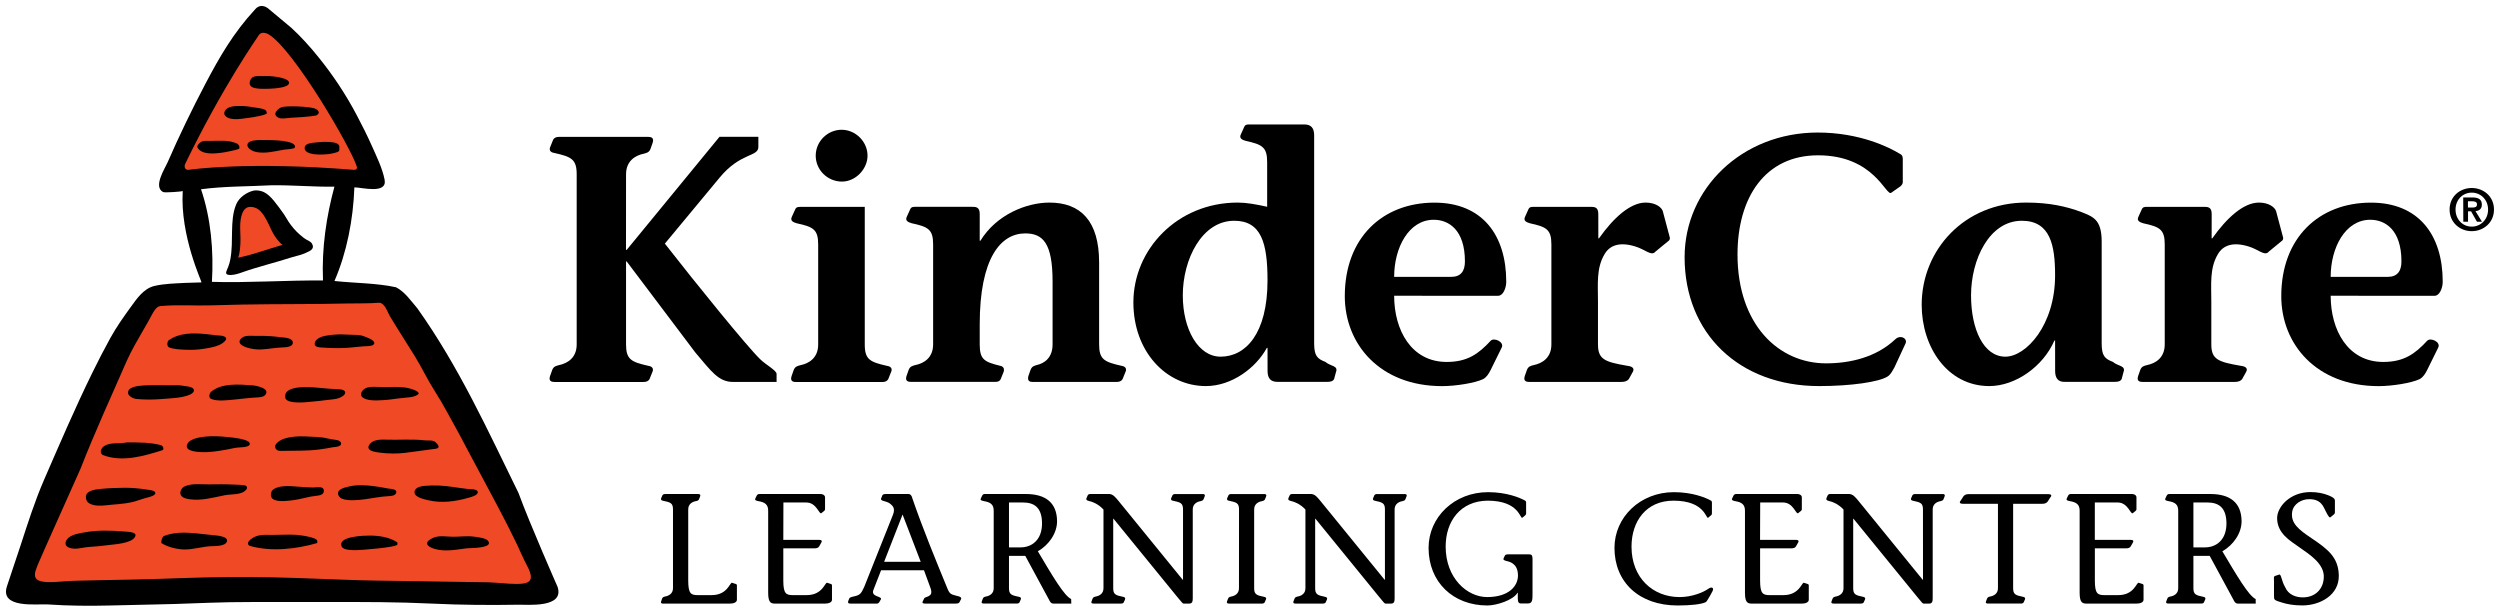 <?xml version="1.0" encoding="UTF-8" standalone="no"?>
<!-- Created with Inkscape (http://www.inkscape.org/) -->

<svg
   xmlns:dc="http://purl.org/dc/elements/1.1/"
   xmlns:cc="http://creativecommons.org/ns#"
   xmlns:rdf="http://www.w3.org/1999/02/22-rdf-syntax-ns#"
   xmlns:svg="http://www.w3.org/2000/svg"
   xmlns="http://www.w3.org/2000/svg"
   xmlns:sodipodi="http://sodipodi.sourceforge.net/DTD/sodipodi-0.dtd"
   xmlns:inkscape="http://www.inkscape.org/namespaces/inkscape"
   width="207.878"
   height="50.872"
   viewBox="0 0 55.001 13.46"
   version="1.1"
   id="svg954"
   inkscape:version="0.92.0 r15299"
   sodipodi:docname="kindercare learning centerd.svg">
  <defs
     id="defs948" />
  <sodipodi:namedview
     id="base"
     pagecolor="#ffffff"
     bordercolor="#666666"
     borderopacity="1.0"
     inkscape:pageopacity="0.0"
     inkscape:pageshadow="2"
     inkscape:zoom="4.3358789"
     inkscape:cx="103.43924"
     inkscape:cy="24.936013"
     inkscape:document-units="mm"
     inkscape:current-layer="layer1"
     showgrid="false"
     fit-margin-top="0"
     fit-margin-left="0"
     fit-margin-right="0"
     fit-margin-bottom="0"
     units="px"
     inkscape:window-width="1280"
     inkscape:window-height="744"
     inkscape:window-x="-4"
     inkscape:window-y="-4"
     inkscape:window-maximized="1" />
  <g
     inkscape:label="Layer 1"
     inkscape:groupmode="layer"
     id="layer1"
     transform="translate(-53.519,-153.31)">
    <g
       id="g906"
       transform="translate(-250.596,-246.702)">
      <path
         d="m 358.411,404.578 h 0.095 c 0.06,0 0.104,-0.008 0.104,-0.073 0,-0.057 -0.061,-0.065 -0.109,-0.065 h -0.09 z m -0.104,-0.222 h 0.2 c 0.134,0 0.21,0.042 0.21,0.158 0,0.098 -0.062,0.136 -0.14,0.143 l 0.142,0.233 h -0.11 l -0.129,-0.229 h -0.067 v 0.229 h -0.104 z m 0.188,0.642 c 0.199,0 0.359,-0.158 0.359,-0.375 0,-0.216 -0.16,-0.373 -0.359,-0.373 -0.2,0 -0.357,0.157 -0.357,0.373 0,0.217 0.157,0.375 0.357,0.375 m 0,-0.85 c 0.258,0 0.489,0.185 0.489,0.474 0,0.289 -0.231,0.476 -0.489,0.476 -0.257,0 -0.488,-0.187 -0.488,-0.476 0,-0.29 0.23,-0.474 0.488,-0.474"
         style="fill:#000000;fill-opacity:1;fill-rule:nonzero;stroke:none;stroke-width:0.353"
         id="path269"
         inkscape:connector-curvature="0" />
      <path
         d="m 317.887,405.51 h 0.015 l 2.042,-2.488 h 0.855 v 0.223 c 0,0.224 -0.393,0.116 -0.855,0.678 l -1.202,1.449 c 0.716,0.917 1.803,2.257 2.096,2.542 0.123,0.123 0.362,0.247 0.362,0.324 v 0.177 h -0.955 c -0.323,0 -0.478,-0.231 -0.832,-0.647 l -1.51,-2.003 h -0.015 v 1.826 c 0,0.331 0.116,0.385 0.493,0.47 0.1,0.015 0.115,0.077 0.085,0.139 l -0.062,0.154 c -0.023,0.038 -0.062,0.062 -0.131,0.062 h -1.957 c -0.061,0 -0.139,-0.015 -0.1,-0.131 l 0.047,-0.131 c 0.031,-0.085 0.092,-0.092 0.146,-0.108 0.192,-0.039 0.393,-0.162 0.393,-0.455 v -3.744 c 0,-0.332 -0.116,-0.386 -0.494,-0.47 -0.1,-0.015 -0.115,-0.077 -0.085,-0.139 l 0.062,-0.154 c 0.023,-0.038 0.062,-0.061 0.131,-0.061 h 1.957 c 0.061,0 0.139,0.015 0.1,0.131 l -0.046,0.131 c -0.031,0.085 -0.092,0.092 -0.146,0.108 -0.193,0.038 -0.393,0.162 -0.393,0.455 z"
         style="fill:#000000;fill-opacity:1;fill-rule:nonzero;stroke:none;stroke-width:0.353"
         id="path273"
         inkscape:connector-curvature="0" />
      <path
         d="m 322.631,402.867 c 0.308,0 0.57,0.262 0.57,0.57 0,0.293 -0.262,0.57 -0.562,0.57 -0.316,0 -0.578,-0.254 -0.578,-0.57 0,-0.316 0.262,-0.57 0.57,-0.57 m -0.516,2.52 c 0,-0.331 -0.116,-0.385 -0.47,-0.462 -0.077,-0.023 -0.154,-0.054 -0.108,-0.146 l 0.07,-0.154 c 0.023,-0.061 0.069,-0.061 0.115,-0.061 h 1.418 v 3.028 c 0,0.331 0.115,0.385 0.493,0.47 0.1,0.015 0.115,0.077 0.084,0.139 l -0.061,0.154 c -0.023,0.038 -0.062,0.062 -0.131,0.062 h -1.895 c -0.062,0 -0.139,-0.015 -0.1,-0.131 l 0.046,-0.131 c 0.031,-0.085 0.092,-0.092 0.146,-0.108 0.193,-0.038 0.393,-0.162 0.393,-0.455 z"
         style="fill:#000000;fill-opacity:1;fill-rule:nonzero;stroke:none;stroke-width:0.353"
         id="path277"
         inkscape:connector-curvature="0" />
      <path
         d="m 325.669,405.309 h 0.015 c 0.354,-0.578 1.017,-0.84 1.518,-0.84 0.686,0 1.094,0.401 1.094,1.318 v 1.803 c 0,0.332 0.115,0.385 0.493,0.47 0.1,0.015 0.116,0.077 0.085,0.139 l -0.062,0.154 c -0.023,0.038 -0.062,0.062 -0.131,0.062 h -1.849 c -0.054,0 -0.123,-0.015 -0.092,-0.131 l 0.046,-0.131 c 0.031,-0.085 0.085,-0.092 0.131,-0.108 0.177,-0.038 0.355,-0.162 0.355,-0.455 v -1.387 c 0,-0.847 -0.216,-1.056 -0.601,-1.056 -0.539,0 -1.002,0.539 -1.002,2.003 v 0.439 c 0,0.332 0.1,0.385 0.447,0.47 0.085,0.015 0.1,0.077 0.077,0.139 l -0.062,0.154 c -0.015,0.038 -0.054,0.062 -0.115,0.062 h -1.857 c -0.061,0 -0.139,-0.015 -0.1,-0.131 l 0.046,-0.131 c 0.031,-0.085 0.093,-0.092 0.146,-0.108 0.193,-0.038 0.393,-0.162 0.393,-0.455 v -2.203 c 0,-0.331 -0.115,-0.385 -0.47,-0.462 -0.077,-0.023 -0.154,-0.054 -0.108,-0.146 l 0.07,-0.154 c 0.023,-0.062 0.069,-0.062 0.115,-0.062 h 1.233 c 0.085,0 0.185,-0.007 0.185,0.154 z"
         style="fill:#000000;fill-opacity:1;fill-rule:nonzero;stroke:none;stroke-width:0.353"
         id="path281"
         inkscape:connector-curvature="0" />
      <path
         d="m 330.137,406.511 c 0,0.747 0.339,1.348 0.832,1.348 0.547,0 1.032,-0.501 1.032,-1.68 0,-0.824 -0.139,-1.31 -0.732,-1.31 -0.717,0 -1.132,0.855 -1.132,1.641 m 1.864,1.156 h -0.015 c -0.239,0.439 -0.77,0.84 -1.341,0.84 -0.878,0 -1.595,-0.763 -1.595,-1.841 0,-1.163 0.963,-2.196 2.296,-2.196 0.193,0 0.4,0.038 0.647,0.092 v -0.986 c 0,-0.331 -0.116,-0.385 -0.47,-0.463 -0.077,-0.023 -0.154,-0.054 -0.108,-0.146 l 0.07,-0.154 c 0.023,-0.062 0.069,-0.062 0.116,-0.062 h 1.21 c 0.154,0 0.216,0.085 0.216,0.239 v 4.577 c 0,0.277 0.069,0.339 0.247,0.408 0.115,0.101 0.293,0.077 0.231,0.231 l -0.039,0.146 c -0.03,0.054 -0.084,0.062 -0.154,0.062 h -1.094 c -0.154,0 -0.216,-0.085 -0.216,-0.239 z"
         style="fill:#000000;fill-opacity:1;fill-rule:nonzero;stroke:none;stroke-width:0.353"
         id="path285"
         inkscape:connector-curvature="0" />
      <path
         d="m 336.043,406.103 c 0.208,0 0.301,-0.123 0.301,-0.339 0,-0.694 -0.355,-0.917 -0.686,-0.917 -0.547,0 -0.871,0.609 -0.871,1.256 z m -1.256,0.416 c 0,0.755 0.377,1.456 1.156,1.456 0.455,0 0.701,-0.177 0.971,-0.47 0.077,-0.07 0.301,0.031 0.239,0.154 l -0.247,0.501 c -0.038,0.069 -0.077,0.146 -0.162,0.193 -0.177,0.085 -0.601,0.154 -0.901,0.154 -1.372,0 -2.142,-0.925 -2.142,-1.98 0,-1.287 0.832,-2.057 1.973,-2.057 1.048,0 1.579,0.709 1.579,1.741 0,0.139 -0.07,0.308 -0.177,0.308 z"
         style="fill:#000000;fill-opacity:1;fill-rule:nonzero;stroke:none;stroke-width:0.353"
         id="path289"
         inkscape:connector-curvature="0" />
      <path
         d="m 339.279,405.255 h 0.015 c 0.316,-0.447 0.686,-0.786 1.025,-0.786 0.216,0 0.347,0.1 0.377,0.185 l 0.154,0.578 c 0.008,0.023 0,0.054 -0.015,0.07 l -0.301,0.247 c -0.084,0.108 -0.231,-0.054 -0.447,-0.116 -0.354,-0.108 -0.562,-0.015 -0.67,0.169 -0.185,0.308 -0.146,0.655 -0.146,1.048 v 0.94 c 0,0.331 0.154,0.385 0.647,0.47 0.139,0.015 0.154,0.077 0.116,0.139 l -0.085,0.154 c -0.031,0.038 -0.077,0.062 -0.169,0.062 h -2.019 c -0.062,0 -0.139,-0.015 -0.1,-0.131 l 0.046,-0.131 c 0.031,-0.085 0.092,-0.093 0.146,-0.108 0.193,-0.038 0.393,-0.162 0.393,-0.455 v -2.203 c 0,-0.331 -0.116,-0.385 -0.47,-0.462 -0.077,-0.023 -0.154,-0.054 -0.108,-0.146 l 0.069,-0.154 c 0.023,-0.062 0.07,-0.062 0.116,-0.062 h 1.24 c 0.085,0 0.185,-0.008 0.185,0.154 z"
         style="fill:#000000;fill-opacity:1;fill-rule:nonzero;stroke:none;stroke-width:0.353"
         id="path293"
         inkscape:connector-curvature="0" />
      <path
         d="m 345.792,408.098 c -0.047,0.077 -0.077,0.154 -0.154,0.2 -0.185,0.116 -0.794,0.208 -1.502,0.208 -1.757,0 -2.959,-1.156 -2.959,-2.835 0,-1.51 1.264,-2.743 2.928,-2.743 0.925,0 1.572,0.324 1.811,0.47 0.061,0.031 0.061,0.077 0.061,0.131 v 0.493 c 0,0.031 -0.023,0.062 -0.046,0.085 l -0.208,0.146 c -0.116,0.085 -0.37,-0.824 -1.61,-0.824 -1.163,0 -1.772,0.925 -1.772,2.181 0,1.541 0.901,2.396 1.949,2.396 0.524,0 1.102,-0.131 1.525,-0.532 0.116,-0.108 0.285,-0.008 0.216,0.108 z"
         style="fill:#000000;fill-opacity:1;fill-rule:nonzero;stroke:none;stroke-width:0.353"
         id="path297"
         inkscape:connector-curvature="0" />
      <path
         d="m 347.479,406.511 c 0,0.747 0.277,1.348 0.755,1.348 0.455,0 1.094,-0.694 1.094,-1.788 0,-0.655 -0.1,-1.202 -0.732,-1.202 -0.717,0 -1.117,0.855 -1.117,1.641 m 1.849,0.994 h -0.015 c -0.247,0.57 -0.855,1.002 -1.433,1.002 -0.924,0 -1.487,-0.863 -1.487,-1.787 0,-1.217 0.948,-2.25 2.296,-2.25 0.516,0 0.886,0.085 1.217,0.208 0.239,0.1 0.447,0.146 0.447,0.647 v 2.242 c 0,0.277 0.069,0.339 0.247,0.408 0.115,0.101 0.293,0.077 0.231,0.231 l -0.038,0.146 c -0.031,0.054 -0.085,0.062 -0.154,0.062 h -1.094 c -0.154,0.007 -0.216,-0.085 -0.216,-0.239 z"
         style="fill:#000000;fill-opacity:1;fill-rule:nonzero;stroke:none;stroke-width:0.353"
         id="path301"
         inkscape:connector-curvature="0" />
      <path
         d="m 352.772,405.255 h 0.015 c 0.316,-0.447 0.685,-0.786 1.025,-0.786 0.216,0 0.346,0.1 0.377,0.185 l 0.154,0.578 c 0.008,0.023 0,0.054 -0.015,0.07 l -0.3,0.247 c -0.085,0.108 -0.231,-0.054 -0.447,-0.116 -0.355,-0.108 -0.562,-0.015 -0.67,0.169 -0.185,0.308 -0.146,0.655 -0.146,1.048 v 0.94 c 0,0.331 0.154,0.385 0.647,0.47 0.139,0.015 0.154,0.077 0.116,0.139 l -0.085,0.154 c -0.031,0.038 -0.077,0.062 -0.169,0.062 h -2.019 c -0.062,0 -0.139,-0.015 -0.1,-0.131 l 0.046,-0.131 c 0.031,-0.085 0.092,-0.093 0.146,-0.108 0.193,-0.038 0.393,-0.162 0.393,-0.455 v -2.203 c 0,-0.331 -0.115,-0.385 -0.47,-0.462 -0.077,-0.023 -0.154,-0.054 -0.108,-0.146 l 0.07,-0.154 c 0.023,-0.062 0.069,-0.062 0.115,-0.062 h 1.241 c 0.085,0 0.185,-0.008 0.185,0.154 z"
         style="fill:#000000;fill-opacity:1;fill-rule:nonzero;stroke:none;stroke-width:0.353"
         id="path305"
         inkscape:connector-curvature="0" />
      <path
         d="m 356.647,406.103 c 0.208,0 0.301,-0.123 0.301,-0.339 0,-0.694 -0.355,-0.917 -0.686,-0.917 -0.547,0 -0.871,0.609 -0.871,1.256 z m -1.256,0.416 c 0,0.755 0.377,1.456 1.156,1.456 0.455,0 0.701,-0.177 0.971,-0.47 0.077,-0.07 0.301,0.031 0.239,0.154 l -0.247,0.501 c -0.038,0.069 -0.077,0.146 -0.162,0.193 -0.177,0.085 -0.601,0.154 -0.902,0.154 -1.371,0 -2.142,-0.925 -2.142,-1.98 0,-1.287 0.832,-2.057 1.973,-2.057 1.048,0 1.579,0.709 1.579,1.741 0,0.139 -0.07,0.308 -0.177,0.308 z"
         style="fill:#000000;fill-opacity:1;fill-rule:nonzero;stroke:none;stroke-width:0.353"
         id="path309"
         inkscape:connector-curvature="0" />
      <path
         d="m 310.95,405.339 c -0.027,-0.023 -0.062,-0.038 -0.09,-0.053 -0.054,-0.03 -0.101,-0.071 -0.147,-0.11 -0.095,-0.081 -0.178,-0.179 -0.247,-0.282 -0.037,-0.055 -0.066,-0.114 -0.104,-0.168 -0.07,-0.1 -0.144,-0.201 -0.221,-0.296 -0.07,-0.085 -0.156,-0.171 -0.261,-0.208 -0.056,-0.019 -0.135,-0.029 -0.193,-0.015 -0.15,0.038 -0.313,0.15 -0.376,0.301 -0.077,0.186 -0.087,0.388 -0.091,0.587 -0.004,0.208 7e-4,0.418 -0.038,0.623 -0.01,0.055 -0.025,0.108 -0.045,0.161 -0.01,0.025 -0.02,0.049 -0.031,0.074 -0.041,0.093 0.008,0.097 0.022,0.102 0.023,0.008 0.047,0.008 0.071,0.007 0.09,-0.004 0.17,-0.032 0.254,-0.062 0.087,-0.031 0.175,-0.059 0.264,-0.086 0.177,-0.054 0.356,-0.103 0.534,-0.155 0.097,-0.028 0.2,-0.061 0.296,-0.09 0.145,-0.044 0.202,-0.042 0.371,-0.129 0.118,-0.061 0.075,-0.133 0.066,-0.157 -0.007,-0.017 -0.019,-0.031 -0.033,-0.043"
         style="fill:#000000;fill-opacity:1;fill-rule:nonzero;stroke:none;stroke-width:0.353"
         id="path313"
         inkscape:connector-curvature="0" />
      <path
         d="m 309.757,404.594 c -0.056,-0.029 -0.145,-0.043 -0.203,-0.017 -0.073,0.032 -0.109,0.115 -0.128,0.188 -0.052,0.194 -0.012,0.398 -0.022,0.596 -0.005,0.102 -0.015,0.223 -0.049,0.32 0.339,-0.069 0.646,-0.188 0.978,-0.283 -0.033,-0.016 -0.058,-0.048 -0.071,-0.061 -0.075,-0.08 -0.132,-0.171 -0.179,-0.27 -0.066,-0.138 -0.126,-0.283 -0.229,-0.399 -0.026,-0.029 -0.059,-0.055 -0.097,-0.074"
         style="fill:#ef4925;fill-opacity:1;fill-rule:nonzero;stroke:none;stroke-width:0.353"
         id="path325"
         inkscape:connector-curvature="0" />
      <path
         d="m 311.221,406.183 c -0.785,-0.008 -1.686,0.055 -2.444,0.03 0.041,-0.678 -0.021,-1.398 -0.24,-2.037 0.495,-0.067 1.045,-0.061 1.555,-0.088 0.446,-0.006 0.929,0.038 1.38,0.031 -0.176,0.652 -0.282,1.348 -0.251,2.063 m 5.161,6.742 c 0,0 -0.609,-1.38 -0.859,-2.064 -0.677,-1.379 -1.311,-2.778 -2.226,-4.064 -0.15,-0.175 -0.276,-0.364 -0.47,-0.464 -0.432,-0.094 -0.902,-0.089 -1.354,-0.138 0.271,-0.623 0.413,-1.351 0.438,-2.06 0.161,-3.5e-4 0.729,0.158 0.665,-0.17 -0.049,-0.25 -0.178,-0.513 -0.281,-0.744 -0.101,-0.227 -0.213,-0.449 -0.329,-0.669 -0.239,-0.455 -0.522,-0.882 -0.845,-1.281 -0.183,-0.227 -0.381,-0.448 -0.596,-0.645 l -0.493,-0.412 c -0.089,-0.082 -0.218,-0.109 -0.313,0.014 -0.47,0.511 -0.768,1.026 -1.088,1.634 -0.29,0.551 -0.581,1.153 -0.83,1.725 -0.06,0.138 -0.321,0.532 -0.099,0.651 0.038,0.02 0.432,-0.012 0.433,-0.021 -0.062,0.988 0.43,2.009 0.412,2.009 -0.067,0 -0.29,0.007 -0.357,0.011 -0.222,0.012 -0.461,0.016 -0.678,0.067 -0.238,0.057 -0.388,0.28 -0.523,0.467 -0.162,0.223 -0.313,0.437 -0.447,0.679 -0.138,0.25 -0.268,0.503 -0.394,0.76 -0.379,0.772 -0.718,1.564 -1.061,2.352 -0.205,0.471 -0.36,0.961 -0.519,1.448 -0.047,0.144 -0.21,0.636 -0.298,0.894 -0.174,0.508 0.663,0.391 0.9,0.407 0.456,0.032 0.919,0.034 1.376,0.023 0.32,-0.007 0.639,-0.015 0.958,-0.022 0.152,-0.004 0.304,-0.006 0.457,-0.011 0.255,-0.007 0.509,-0.018 0.764,-0.027 0.304,-0.011 0.606,-0.016 0.91,-0.016 h 0.46 c 0.419,0 0.838,10e-4 1.257,0 0.76,-0.002 1.518,-0.002 2.277,0.035 0.631,0.03 1.261,0.035 1.893,0.024 0.204,-0.004 1.014,0.077 0.86,-0.392"
         style="fill:#000000;fill-opacity:1;fill-rule:nonzero;stroke:none;stroke-width:0.353"
         id="path329"
         inkscape:connector-curvature="0" />
      <path
         d="m 311.146,403.412 c -0.007,0 -0.013,-3.5e-4 -0.02,-3.5e-4 -0.086,-0.001 -0.343,-0.018 -0.305,-0.17 0.024,-0.096 0.24,-0.092 0.316,-0.102 0.053,-0.007 0.103,-0.006 0.155,-0.006 0.067,-3.5e-4 0.226,0.004 0.274,0.064 0.025,0.032 0.012,0.082 0.012,0.126 0,0.043 -0.21,0.076 -0.239,0.079 -0.064,0.007 -0.129,0.01 -0.194,0.01 m -0.545,-0.152 c -0.012,0.031 -0.205,0.038 -0.238,0.044 -0.198,0.035 -0.404,0.091 -0.605,0.053 -0.071,-0.013 -0.212,-0.072 -0.198,-0.167 0.018,-0.119 0.327,-0.096 0.407,-0.097 0.077,-0.001 0.7,-0.003 0.635,0.167 m -1.551,-0.742 c -0.01,-0.05 0.029,-0.103 0.07,-0.127 0.073,-0.042 0.166,-0.047 0.249,-0.048 0.102,-0.002 0.202,0.008 0.302,0.026 0.079,0.015 0.216,0.021 0.283,0.064 0.019,0.012 0.026,0.038 0.032,0.062 0.013,0.048 -0.318,0.098 -0.351,0.102 -0.148,0.015 -0.443,0.091 -0.563,-0.036 -0.013,-0.014 -0.02,-0.028 -0.023,-0.043 m 0.334,0.755 c -0.004,0.026 -0.175,0.057 -0.205,0.064 -0.07,0.016 -0.14,0.029 -0.211,0.038 -0.15,0.018 -0.415,0.041 -0.506,-0.114 -0.03,-0.052 0.067,-0.128 0.105,-0.14 0.055,-0.017 0.115,-0.008 0.172,-0.009 0.202,-0.001 0.41,-0.028 0.6,0.062 0.032,0.025 0.05,0.057 0.044,0.101 m 0.332,-1.58 c 0.06,-0.017 0.129,-0.005 0.188,-0.009 0.073,-0.004 0.146,-0.003 0.218,0.006 0.065,0.008 0.358,0.042 0.355,0.143 -0.004,0.14 -0.57,0.138 -0.677,0.126 -0.056,-0.006 -0.144,-0.016 -0.177,-0.07 -0.033,-0.055 0,-0.146 0.05,-0.178 0.013,-0.008 0.028,-0.014 0.042,-0.019 m 1.411,0.772 c 0.019,0.044 -0.031,0.075 -0.056,0.087 -0.185,0.032 -0.373,0.039 -0.56,0.05 -0.071,0.004 -0.143,0.021 -0.214,0.013 -0.07,-0.008 -0.162,-0.068 -0.104,-0.15 0.064,-0.09 0.133,-0.108 0.241,-0.112 0.15,-0.006 0.302,-0.002 0.451,0.016 0.072,0.008 0.208,0.018 0.242,0.096 m -1.089,-1.692 c 0,0 -0.163,-0.109 -0.238,0.028 -0.023,0.042 -0.769,1.086 -1.608,2.814 -0.031,0.064 -0.003,0.148 0.086,0.131 0.023,-0.004 1.276,-0.189 3.624,10e-4 0.038,0.003 0.085,-0.016 0.064,-0.078 -0.15,-0.448 -1.376,-2.548 -1.928,-2.896"
         style="fill:#ef4925;fill-opacity:1;fill-rule:nonzero;stroke:none;stroke-width:0.353"
         id="path341"
         inkscape:connector-curvature="0" />
      <path
         d="m 314.858,411.994 c -0.076,0.082 -0.433,0.076 -0.474,0.081 -0.231,0.029 -0.478,0.081 -0.708,0.013 -0.175,-0.051 -0.244,-0.147 -0.04,-0.24 0.146,-0.066 0.297,-0.026 0.451,-0.027 0.15,-3.5e-4 0.301,-0.022 0.449,-0.003 0.079,0.01 0.264,0.028 0.315,0.092 0.028,0.035 0.027,0.062 0.007,0.083 m -1.517,-1.27 c 0.036,-0.013 0.076,-0.018 0.109,-0.021 0.104,-0.01 0.21,-0.012 0.315,-0.008 0.21,0.008 0.42,0.051 0.629,0.074 0.049,0.006 0.228,-0.004 0.232,0.069 0.005,0.075 -0.148,0.11 -0.199,0.125 -0.292,0.084 -0.598,0.126 -0.898,0.054 -0.091,-0.021 -0.348,-0.076 -0.286,-0.215 0.018,-0.041 0.056,-0.064 0.098,-0.078 m -1.116,-0.845 c -0.011,-0.025 -0.006,-0.058 0.028,-0.1 0.074,-0.093 0.231,-0.098 0.34,-0.094 0.289,0.011 0.579,-0.017 0.867,0.016 0.072,0.008 0.169,-0.011 0.23,0.035 0.021,0.016 0.064,0.064 0.072,0.088 0.018,0.061 -0.066,0.063 -0.11,0.068 -0.208,0.025 -0.415,0.06 -0.623,0.084 -0.194,0.022 -0.37,0.019 -0.563,-0.005 -0.068,-0.009 -0.212,-0.026 -0.241,-0.092 m 0.633,2.112 c 0,0.065 -0.835,0.128 -0.912,0.126 -0.071,-10e-4 -0.277,0.005 -0.314,-0.08 -0.101,-0.232 0.52,-0.241 0.611,-0.241 0.207,0 0.439,0.032 0.615,0.151 z m -1.302,-1.15 c 0.004,-0.013 0.011,-0.026 0.022,-0.037 0.051,-0.052 0.132,-0.067 0.2,-0.084 0.183,-0.048 0.374,-0.034 0.56,-0.012 0.105,0.012 0.207,0.033 0.311,0.052 0.054,0.01 0.22,0.008 0.179,0.104 -0.026,0.059 -0.113,0.062 -0.168,0.065 -0.084,0.005 -0.167,0.014 -0.249,0.027 -0.169,0.026 -0.338,0.058 -0.509,0.062 -0.087,0.002 -0.187,0 -0.269,-0.036 -0.055,-0.024 -0.094,-0.087 -0.078,-0.141 m -0.386,0.062 c -0.012,0.005 -0.025,0.008 -0.037,0.01 -0.079,0.014 -0.158,0.019 -0.236,0.037 -0.156,0.037 -0.313,0.073 -0.473,0.083 -0.091,0.006 -0.207,0.013 -0.29,-0.032 -0.072,-0.04 -0.067,-0.116 -0.041,-0.182 0.049,-0.071 0.16,-0.097 0.241,-0.106 0.133,-0.015 0.269,0.003 0.403,0.012 0.087,0.006 0.174,0.011 0.26,0.013 0.083,0.003 0.249,-0.047 0.244,0.082 -0.002,0.044 -0.034,0.069 -0.071,0.083 m -0.074,1.057 c -0.452,0.132 -1.017,0.2 -1.487,0.062 -0.114,-0.067 0.057,-0.173 0.108,-0.197 0.122,-0.057 0.25,-0.044 0.382,-0.043 0.179,0.001 0.359,-0.013 0.538,-0.002 0.056,0.004 0.459,0.05 0.459,0.136 z m -1.56,-1.179 c -0.094,0.128 -0.334,0.1 -0.473,0.127 -0.259,0.052 -0.504,0.124 -0.771,0.09 -0.063,-0.008 -0.152,-0.026 -0.191,-0.082 -0.049,-0.071 0.01,-0.175 0.083,-0.205 0.162,-0.068 0.352,-0.04 0.525,-0.041 0.182,-0.002 0.363,-0.005 0.545,0.004 0.078,0.004 0.157,0.004 0.235,0.014 0.038,0.005 0.071,0.03 0.059,0.072 -0.002,0.008 -0.006,0.015 -0.011,0.022 m -0.427,1.138 c -0.026,0.117 -0.269,0.105 -0.355,0.11 -0.192,0.009 -0.377,0.071 -0.569,0.072 -0.166,7e-4 -0.378,-0.051 -0.52,-0.141 -0.006,-0.056 0.013,-0.107 0.044,-0.151 0.224,-0.092 0.478,-0.086 0.715,-0.064 0.124,0.012 0.248,0.025 0.371,0.04 0.07,0.008 0.339,0.019 0.314,0.134 m -2.736,-1.898 c -0.069,-0.05 -0.038,-0.119 0,-0.169 0.144,-0.125 0.357,-0.069 0.539,-0.107 0.263,0 0.52,0 0.752,0.063 0.038,0.025 0.063,0.069 0.031,0.107 -0.401,0.126 -0.89,0.276 -1.323,0.107 m 1.151,0.862 c -0.032,0.046 -0.144,0.068 -0.179,0.078 -0.113,0.029 -0.22,0.074 -0.334,0.1 -0.184,0.041 -0.378,0.045 -0.565,0.067 -0.114,0.013 -0.25,0.018 -0.355,-0.036 -0.058,-0.03 -0.089,-0.084 -0.086,-0.15 0.006,-0.147 0.227,-0.165 0.332,-0.175 0.175,-0.017 0.358,-0.025 0.533,-0.025 0.161,0 0.32,0.016 0.479,0.041 0.042,0.006 0.171,0.016 0.183,0.065 0.003,0.014 3.5e-4,0.026 -0.007,0.037 m -0.444,0.947 c -0.002,0.002 -0.004,0.005 -0.006,0.008 -0.1,0.132 -0.459,0.147 -0.608,0.167 -0.132,0.018 -0.265,0.029 -0.399,0.038 -0.147,0.01 -0.301,0.073 -0.445,0.01 -0.11,-0.049 -0.065,-0.161 0.003,-0.216 0.097,-0.077 0.242,-0.096 0.359,-0.117 0.289,-0.052 0.583,-0.04 0.875,-0.017 0.084,0.006 0.3,0.01 0.22,0.127 m -0.027,-3.306 c 0.079,-0.026 0.177,-0.031 0.229,-0.035 0.187,-0.011 0.373,-0.008 0.56,-0.003 0.096,0.002 0.212,-0.011 0.306,0.011 0.065,0.015 0.179,0.01 0.223,0.068 0.044,0.058 -0.042,0.113 -0.09,0.132 -0.18,0.071 -0.401,0.074 -0.592,0.09 -0.194,0.016 -0.389,0.018 -0.582,-10e-4 -0.064,-0.013 -0.119,-0.038 -0.164,-0.094 -0.035,-0.091 0.027,-0.14 0.109,-0.168 m 0.762,-1.018 c 0.233,-0.178 0.541,-0.174 0.819,-0.148 0.079,0.007 0.158,0.019 0.237,0.028 0.058,0.007 0.125,7.1e-4 0.179,0.025 0.121,0.055 -0.054,0.164 -0.102,0.185 -0.106,0.048 -0.223,0.066 -0.337,0.085 -0.132,0.022 -0.267,0.029 -0.4,0.023 -0.116,-0.005 -0.253,-0.008 -0.364,-0.048 -0.069,-0.024 -0.051,-0.113 -0.032,-0.15 m 1.729,2.327 c -0.049,0.015 -0.112,0.017 -0.139,0.018 -0.101,0.003 -0.198,0.03 -0.296,0.048 -0.186,0.033 -0.37,0.065 -0.56,0.057 -0.074,-0.003 -0.342,-0.015 -0.323,-0.14 0.023,-0.152 0.285,-0.189 0.403,-0.201 0.171,-0.019 0.342,-0.006 0.513,0.011 0.07,0.007 0.507,0.044 0.468,0.162 -0.007,0.022 -0.034,0.036 -0.065,0.046 m 0.121,-1.348 c 0.079,0.005 0.387,0.062 0.295,0.2 -0.04,0.06 -0.13,0.064 -0.194,0.067 -0.171,0.008 -0.34,0.033 -0.51,0.048 -0.15,0.013 -0.35,0.042 -0.493,-0.014 -0.063,-0.025 -0.044,-0.106 -0.013,-0.151 0.238,-0.207 0.621,-0.169 0.916,-0.15 m -0.202,-1.063 c 0.091,-0.043 0.228,-0.021 0.316,-0.024 0.161,-0.005 0.326,0.005 0.486,0.026 0.082,0.011 0.282,0.009 0.291,0.115 0.009,0.113 -0.173,0.109 -0.242,0.113 -0.152,0.006 -0.301,0.037 -0.453,0.044 -0.11,0.005 -0.227,-0.011 -0.331,-0.047 -0.07,-0.025 -0.199,-0.084 -0.123,-0.181 0.015,-0.019 0.035,-0.034 0.057,-0.044 m 2.104,2.402 c -0.046,0.016 -0.109,0.017 -0.133,0.022 -0.098,0.02 -0.194,0.035 -0.294,0.048 -0.268,0.036 -0.534,0.024 -0.803,0.031 -0.043,0.001 -0.101,0.007 -0.136,-0.024 -0.117,-0.103 0.08,-0.216 0.156,-0.241 0.149,-0.05 0.314,-0.059 0.469,-0.053 0.09,0.004 0.179,0.009 0.268,0.013 0.103,0.005 0.204,0.024 0.304,0.048 0.06,0.015 0.214,0.005 0.22,0.097 0.002,0.029 -0.021,0.046 -0.053,0.057 m 0.072,-1.243 c 0.047,0.012 0.091,0.04 0.062,0.095 -0.027,0.051 -0.123,0.092 -0.178,0.104 -0.075,0.016 -0.155,0.02 -0.231,0.03 -0.096,0.013 -0.191,0.024 -0.287,0.032 -0.113,0.009 -0.225,0.025 -0.338,0.02 -0.064,-0.002 -0.254,-0.009 -0.273,-0.097 -0.066,-0.298 0.562,-0.242 0.705,-0.228 0.167,0.016 0.332,0.03 0.498,0.037 0.013,7e-4 0.028,0.003 0.042,0.006 m -0.565,-1.09 c 0.084,-0.097 0.293,-0.11 0.393,-0.119 0.114,-0.011 0.229,-0.006 0.344,7.1e-4 0.098,0.006 0.216,-0.004 0.308,0.033 0.05,0.02 0.254,0.083 0.229,0.164 -0.019,0.063 -0.178,0.055 -0.228,0.058 -0.142,0.009 -0.282,0.031 -0.424,0.037 -0.182,0.007 -0.356,10e-4 -0.538,-0.013 -0.055,-0.005 -0.136,-0.021 -0.117,-0.1 0.006,-0.024 0.017,-0.044 0.032,-0.061 m 2.251,1.157 c 0.004,0.007 0.004,0.015 7e-4,0.023 -0.015,0.033 -0.108,0.064 -0.142,0.07 -0.105,0.018 -0.213,0.021 -0.319,0.036 -0.11,0.015 -0.22,0.031 -0.331,0.036 -0.124,0.006 -0.353,0.024 -0.451,-0.071 -0.045,-0.043 -0.018,-0.114 0.022,-0.154 0.079,-0.078 0.211,-0.071 0.313,-0.066 0.129,0.006 0.255,0.002 0.385,0 0.091,-10e-4 0.182,0.003 0.271,0.02 0.034,0.006 0.224,0.054 0.25,0.108 m 2.168,3.338 c -0.14,-0.289 -0.284,-0.574 -0.436,-0.858 -0.234,-0.437 -0.467,-0.875 -0.7,-1.313 -0.052,-0.099 -0.103,-0.199 -0.158,-0.297 -0.169,-0.301 -0.325,-0.608 -0.514,-0.903 -0.169,-0.264 -0.273,-0.497 -0.438,-0.766 -0.175,-0.286 -0.363,-0.572 -0.554,-0.89 -0.048,-0.08 -0.113,-0.302 -0.245,-0.291 -0.188,0.017 -0.499,0.012 -0.688,0.016 -0.773,0.019 -1.547,0.009 -2.321,0.024 -0.228,0.004 -0.455,0.01 -0.682,0.017 -0.377,0.012 -0.713,-0.02 -1.113,0.016 -0.083,0.007 -0.148,0.12 -0.181,0.184 -0.059,0.113 -0.123,0.224 -0.187,0.334 -0.128,0.222 -0.259,0.444 -0.365,0.678 -0.345,0.79 -0.702,1.564 -1.022,2.383 -0.289,0.652 -0.829,1.846 -0.948,2.131 -0.128,0.306 -0.072,0.411 0.601,0.345 0.222,-0.021 1.379,-0.03 2.066,-0.053 0.667,-0.023 1.338,-0.048 2.005,-0.042 0.678,0.006 1.356,0.032 2.034,0.059 0.505,0.021 1.011,0.024 1.516,0.032 0.428,0.008 0.855,0.013 1.282,0.02 0.087,10e-4 0.175,0.002 0.262,0.004 0.207,-0.003 0.413,0.021 0.619,0.033 0.446,0.024 0.585,-0.029 0.377,-0.417 -0.078,-0.146 -0.14,-0.299 -0.211,-0.447"
         style="fill:#ef4925;fill-opacity:1;fill-rule:nonzero;stroke:none;stroke-width:0.353"
         id="path345"
         inkscape:connector-curvature="0" />
      <path
         d="m 318.68,413.184 c 0.014,-0.037 0.041,-0.041 0.065,-0.048 0.086,-0.014 0.176,-0.066 0.176,-0.183 v -1.735 c 0,-0.134 -0.051,-0.155 -0.22,-0.189 -0.044,-0.007 -0.051,-0.035 -0.038,-0.062 l 0.028,-0.062 c 0.01,-0.014 0.028,-0.024 0.059,-0.024 h 0.723 c 0.027,0 0.062,0.007 0.045,0.052 l -0.021,0.055 c -0.014,0.038 -0.041,0.041 -0.065,0.048 -0.086,0.013 -0.176,0.065 -0.176,0.182 v 1.567 c 0,0.289 0.062,0.32 0.21,0.32 h 0.303 c 0.355,0 0.403,-0.286 0.451,-0.272 l 0.086,0.028 c 0.014,0.003 0.021,0.017 0.021,0.031 v 0.314 c 0,0.055 -0.066,0.086 -0.158,0.086 h -1.463 c -0.028,0 -0.062,-0.007 -0.045,-0.051 z"
         style="fill:#000000;fill-opacity:1;fill-rule:nonzero;stroke:none;stroke-width:0.353"
         id="path349"
         inkscape:connector-curvature="0" />
      <path
         d="m 321.348,411.89 h 0.795 c 0.045,0 0.062,0.021 0.045,0.052 l -0.048,0.086 c -0.02,0.038 -0.055,0.048 -0.11,0.048 h -0.682 v 0.709 c 0,0.289 0.062,0.32 0.21,0.32 h 0.303 c 0.355,0 0.403,-0.286 0.451,-0.272 l 0.086,0.028 c 0.014,0.003 0.021,0.017 0.021,0.031 v 0.314 c 0,0.055 -0.065,0.086 -0.158,0.086 h -1.064 c -0.107,0 -0.182,0.004 -0.182,-0.237 v -1.808 c 0,-0.134 -0.07,-0.186 -0.217,-0.21 -0.051,-0.011 -0.083,-0.021 -0.065,-0.059 l 0.028,-0.059 c 0.014,-0.03 0.038,-0.038 0.059,-0.038 h 1.346 c 0.066,0 0.107,0.038 0.1,0.086 v 0.252 c 0,0.01 -0.007,0.021 -0.017,0.031 l -0.062,0.051 c -0.051,0.042 -0.103,-0.234 -0.334,-0.234 h -0.503 z"
         style="fill:#000000;fill-opacity:1;fill-rule:nonzero;stroke:none;stroke-width:0.353"
         id="path353"
         inkscape:connector-curvature="0" />
      <path
         d="m 324.371,412.372 -0.399,-1.04 -0.406,1.04 z m 0.851,0.892 c -0.014,0.024 -0.051,0.027 -0.079,0.027 h -0.682 c -0.031,0 -0.066,-0.01 -0.045,-0.048 l 0.031,-0.065 c 0.028,-0.052 0.213,-0.021 0.141,-0.224 l -0.145,-0.396 h -0.944 l -0.168,0.431 c -0.066,0.164 0.206,0.134 0.162,0.213 l -0.021,0.035 c -0.011,0.017 -0.021,0.055 -0.069,0.055 h -0.517 c -0.065,0 -0.138,0.011 -0.107,-0.062 l 0.017,-0.045 c 0.011,-0.028 0.038,-0.035 0.09,-0.048 0.145,-0.031 0.169,-0.052 0.241,-0.21 l 0.634,-1.591 c 0.062,-0.155 -0.024,-0.206 -0.062,-0.241 -0.079,-0.069 -0.241,-0.048 -0.193,-0.131 l 0.018,-0.048 c 0.013,-0.031 0.044,-0.035 0.082,-0.035 h 0.496 c 0.048,0 0.075,0.045 0.086,0.097 0.237,0.689 0.527,1.387 0.757,1.949 0.069,0.172 0.079,0.155 0.268,0.207 0.038,0.01 0.055,0.034 0.048,0.055 z"
         style="fill:#000000;fill-opacity:1;fill-rule:nonzero;stroke:none;stroke-width:0.353"
         id="path357"
         inkscape:connector-curvature="0" />
      <path
         d="m 326.313,412.055 h 0.238 c 0.265,0.006 0.496,-0.166 0.489,-0.544 -0.007,-0.344 -0.182,-0.444 -0.42,-0.444 h -0.307 z m 1.371,1.236 h -0.396 c -0.055,0 -0.079,-0.055 -0.093,-0.083 l -0.524,-0.967 h -0.358 v 0.713 c 0,0.134 0.052,0.155 0.22,0.189 0.045,0.007 0.051,0.034 0.038,0.062 l -0.028,0.062 c -0.01,0.014 -0.028,0.024 -0.059,0.024 h -0.723 c -0.028,0 -0.062,-0.007 -0.045,-0.051 l 0.021,-0.055 c 0.013,-0.038 0.041,-0.041 0.065,-0.048 0.086,-0.014 0.175,-0.065 0.175,-0.182 v -1.708 c 0,-0.134 -0.069,-0.186 -0.217,-0.21 -0.052,-0.011 -0.083,-0.021 -0.066,-0.059 l 0.028,-0.059 c 0.014,-0.031 0.038,-0.038 0.058,-0.038 h 0.906 c 0.417,0 0.682,0.179 0.685,0.599 0,0.265 -0.182,0.524 -0.423,0.661 0.327,0.551 0.578,0.978 0.733,1.051 z"
         style="fill:#000000;fill-opacity:1;fill-rule:nonzero;stroke:none;stroke-width:0.353"
         id="path361"
         inkscape:connector-curvature="0" />
      <path
         d="m 330.142,411.218 c 0,-0.134 -0.052,-0.155 -0.22,-0.189 -0.045,-0.007 -0.052,-0.034 -0.038,-0.062 l 0.028,-0.062 c 0.011,-0.014 0.028,-0.024 0.058,-0.024 h 0.603 c 0.028,0 0.062,0.007 0.045,0.052 l -0.021,0.055 c -0.014,0.038 -0.041,0.041 -0.065,0.049 -0.086,0.013 -0.176,0.065 -0.176,0.182 v 1.959 c 0,0.069 -0.014,0.113 -0.076,0.113 h -0.127 c -0.017,0 -0.038,-0.024 -0.145,-0.155 l -1.395,-1.711 h -0.007 v 1.529 c 0,0.134 0.051,0.155 0.22,0.189 0.044,0.007 0.051,0.035 0.038,0.062 l -0.028,0.062 c -0.01,0.014 -0.027,0.024 -0.058,0.024 h -0.603 c -0.028,0 -0.062,-0.006 -0.045,-0.051 l 0.021,-0.055 c 0.014,-0.037 0.041,-0.041 0.066,-0.048 0.086,-0.014 0.175,-0.065 0.175,-0.183 v -1.732 c -0.114,-0.121 -0.241,-0.172 -0.313,-0.186 -0.066,-0.014 -0.073,-0.038 -0.059,-0.07 l 0.028,-0.062 c 0.011,-0.014 0.028,-0.024 0.059,-0.024 h 0.413 c 0.086,0.007 0.131,0.069 0.193,0.141 l 1.422,1.746 h 0.007 z"
         style="fill:#000000;fill-opacity:1;fill-rule:nonzero;stroke:none;stroke-width:0.353"
         id="path365"
         inkscape:connector-curvature="0" />
      <path
         d="m 331.374,411.218 c 0,-0.134 -0.051,-0.155 -0.22,-0.189 -0.045,-0.007 -0.052,-0.034 -0.038,-0.062 l 0.028,-0.062 c 0.01,-0.014 0.027,-0.024 0.058,-0.024 h 0.724 c 0.027,0 0.062,0.007 0.044,0.052 l -0.021,0.055 c -0.014,0.038 -0.041,0.041 -0.066,0.049 -0.086,0.013 -0.176,0.065 -0.176,0.182 v 1.735 c 0,0.134 0.051,0.155 0.22,0.189 0.045,0.007 0.052,0.035 0.038,0.062 l -0.028,0.062 c -0.01,0.014 -0.027,0.024 -0.058,0.024 h -0.723 c -0.028,0 -0.062,-0.006 -0.045,-0.051 l 0.021,-0.055 c 0.014,-0.037 0.041,-0.041 0.066,-0.048 0.086,-0.014 0.175,-0.065 0.175,-0.183 z"
         style="fill:#000000;fill-opacity:1;fill-rule:nonzero;stroke:none;stroke-width:0.353"
         id="path369"
         inkscape:connector-curvature="0" />
      <path
         d="m 334.584,411.218 c 0,-0.134 -0.052,-0.155 -0.22,-0.189 -0.045,-0.007 -0.051,-0.034 -0.038,-0.062 l 0.027,-0.062 c 0.011,-0.014 0.028,-0.024 0.059,-0.024 h 0.602 c 0.028,0 0.062,0.007 0.045,0.052 l -0.021,0.055 c -0.013,0.038 -0.041,0.041 -0.065,0.049 -0.086,0.013 -0.176,0.065 -0.176,0.182 v 1.959 c 0,0.069 -0.013,0.113 -0.075,0.113 h -0.127 c -0.018,0 -0.038,-0.024 -0.145,-0.155 l -1.394,-1.711 h -0.007 v 1.529 c 0,0.134 0.052,0.155 0.22,0.189 0.044,0.007 0.051,0.035 0.038,0.062 l -0.028,0.062 c -0.011,0.014 -0.028,0.024 -0.059,0.024 h -0.602 c -0.028,0 -0.062,-0.006 -0.045,-0.051 l 0.021,-0.055 c 0.014,-0.037 0.041,-0.041 0.066,-0.048 0.086,-0.014 0.175,-0.065 0.175,-0.183 v -1.732 c -0.113,-0.121 -0.241,-0.172 -0.313,-0.186 -0.066,-0.014 -0.072,-0.038 -0.059,-0.07 l 0.028,-0.062 c 0.01,-0.014 0.027,-0.024 0.058,-0.024 h 0.413 c 0.086,0.007 0.131,0.069 0.193,0.141 l 1.422,1.746 h 0.007 z"
         style="fill:#000000;fill-opacity:1;fill-rule:nonzero;stroke:none;stroke-width:0.353"
         id="path373"
         inkscape:connector-curvature="0" />
      <path
         d="m 337.831,413.102 c 0,0.103 -0.007,0.186 -0.093,0.186 h -0.169 c -0.068,0 -0.062,-0.09 -0.062,-0.144 v -0.09 h -0.007 c -0.093,0.162 -0.462,0.279 -0.662,0.279 -0.757,0 -1.294,-0.517 -1.294,-1.267 0,-0.675 0.565,-1.226 1.308,-1.226 0.413,0 0.703,0.124 0.803,0.179 0.038,0.014 0.035,0.042 0.035,0.066 v 0.231 c 0,0.01 -0.007,0.02 -0.017,0.031 l -0.065,0.055 c -0.052,0.038 -0.065,-0.375 -0.765,-0.375 -0.599,0.007 -0.923,0.451 -0.923,1.012 0,0.688 0.468,1.109 0.913,1.109 0.468,0 0.678,-0.235 0.678,-0.475 0,-0.158 -0.069,-0.228 -0.097,-0.248 -0.093,-0.09 -0.255,-0.055 -0.217,-0.135 l 0.024,-0.051 c 0.017,-0.035 0.059,-0.031 0.1,-0.031 h 0.427 c 0.076,0 0.076,0.028 0.083,0.09 z"
         style="fill:#000000;fill-opacity:1;fill-rule:nonzero;stroke:none;stroke-width:0.353"
         id="path377"
         inkscape:connector-curvature="0" />
      <path
         d="m 341.735,413.122 c -0.048,0.083 -0.072,0.124 -0.093,0.138 -0.09,0.045 -0.32,0.073 -0.617,0.073 -0.854,0 -1.391,-0.517 -1.391,-1.267 0,-0.675 0.565,-1.226 1.308,-1.226 0.413,0 0.702,0.124 0.802,0.179 0.038,0.014 0.034,0.042 0.034,0.066 v 0.231 c 0,0.01 -0.007,0.02 -0.017,0.031 l -0.065,0.055 c -0.051,0.038 -0.065,-0.375 -0.764,-0.375 -0.599,0 -0.923,0.451 -0.923,1.012 0,0.688 0.472,1.109 1.057,1.109 0.276,0 0.52,-0.103 0.634,-0.183 0.072,-0.052 0.131,-0.024 0.09,0.055 z"
         style="fill:#000000;fill-opacity:1;fill-rule:nonzero;stroke:none;stroke-width:0.353"
         id="path381"
         inkscape:connector-curvature="0" />
      <path
         d="m 342.837,411.89 h 0.796 c 0.045,0 0.062,0.021 0.045,0.052 l -0.048,0.086 c -0.021,0.038 -0.055,0.048 -0.11,0.048 h -0.682 v 0.709 c 0,0.289 0.062,0.32 0.21,0.32 h 0.303 c 0.354,0 0.403,-0.286 0.451,-0.272 l 0.086,0.028 c 0.013,0.003 0.021,0.017 0.021,0.031 v 0.314 c 0,0.055 -0.066,0.086 -0.158,0.086 h -1.064 c -0.107,0 -0.182,0.004 -0.182,-0.237 v -1.808 c 0,-0.134 -0.069,-0.186 -0.217,-0.21 -0.051,-0.011 -0.082,-0.021 -0.065,-0.059 l 0.028,-0.059 c 0.014,-0.03 0.038,-0.038 0.059,-0.038 h 1.346 c 0.066,0 0.107,0.038 0.1,0.086 v 0.252 c 0,0.01 -0.007,0.021 -0.017,0.031 l -0.062,0.051 c -0.051,0.042 -0.103,-0.234 -0.334,-0.234 h -0.503 z"
         style="fill:#000000;fill-opacity:1;fill-rule:nonzero;stroke:none;stroke-width:0.353"
         id="path385"
         inkscape:connector-curvature="0" />
      <path
         d="m 346.421,411.218 c 0,-0.134 -0.051,-0.155 -0.22,-0.189 -0.045,-0.007 -0.052,-0.034 -0.038,-0.062 l 0.028,-0.062 c 0.011,-0.014 0.028,-0.024 0.059,-0.024 h 0.602 c 0.028,0 0.062,0.007 0.045,0.052 l -0.021,0.055 c -0.013,0.038 -0.042,0.041 -0.065,0.049 -0.086,0.013 -0.176,0.065 -0.176,0.182 v 1.959 c 0,0.069 -0.014,0.113 -0.076,0.113 h -0.127 c -0.017,0 -0.038,-0.024 -0.144,-0.155 l -1.395,-1.711 h -0.007 v 1.529 c 0,0.134 0.051,0.155 0.22,0.189 0.045,0.007 0.052,0.035 0.038,0.062 l -0.028,0.062 c -0.011,0.014 -0.028,0.024 -0.059,0.024 h -0.602 c -0.027,0 -0.062,-0.006 -0.045,-0.051 l 0.021,-0.055 c 0.014,-0.037 0.042,-0.041 0.066,-0.048 0.086,-0.014 0.176,-0.065 0.176,-0.183 v -1.732 c -0.114,-0.121 -0.241,-0.172 -0.314,-0.186 -0.065,-0.014 -0.072,-0.038 -0.059,-0.07 l 0.028,-0.062 c 0.011,-0.014 0.028,-0.024 0.059,-0.024 h 0.413 c 0.086,0.007 0.131,0.069 0.193,0.141 l 1.422,1.746 h 0.007 z"
         style="fill:#000000;fill-opacity:1;fill-rule:nonzero;stroke:none;stroke-width:0.353"
         id="path389"
         inkscape:connector-curvature="0" />
      <path
         d="m 348.405,412.954 c 0,0.134 0.051,0.155 0.22,0.189 0.045,0.007 0.051,0.034 0.038,0.062 l -0.028,0.062 c -0.011,0.014 -0.028,0.024 -0.059,0.024 h -0.723 c -0.028,0 -0.062,-0.007 -0.044,-0.051 l 0.021,-0.055 c 0.014,-0.037 0.041,-0.041 0.065,-0.048 0.086,-0.014 0.176,-0.065 0.176,-0.182 v -1.859 h -0.771 c -0.048,0 -0.096,-0.017 -0.048,-0.072 l 0.065,-0.1 c 0.038,-0.038 0.075,-0.041 0.131,-0.041 h 1.728 c 0.048,0 0.097,0.018 0.048,0.072 l -0.065,0.1 c -0.038,0.038 -0.076,0.041 -0.131,0.041 h -0.623 z"
         style="fill:#000000;fill-opacity:1;fill-rule:nonzero;stroke:none;stroke-width:0.353"
         id="path393"
         inkscape:connector-curvature="0" />
      <path
         d="m 350.202,411.89 h 0.796 c 0.045,0 0.062,0.021 0.045,0.052 l -0.048,0.086 c -0.021,0.038 -0.055,0.048 -0.11,0.048 h -0.682 v 0.709 c 0,0.289 0.062,0.32 0.21,0.32 h 0.303 c 0.355,0 0.403,-0.286 0.451,-0.272 l 0.086,0.028 c 0.013,0.003 0.021,0.017 0.021,0.031 v 0.314 c 0,0.055 -0.066,0.086 -0.159,0.086 h -1.064 c -0.107,0 -0.183,0.004 -0.183,-0.237 v -1.808 c 0,-0.134 -0.069,-0.186 -0.217,-0.21 -0.052,-0.011 -0.083,-0.021 -0.066,-0.059 l 0.028,-0.059 c 0.014,-0.03 0.038,-0.038 0.059,-0.038 h 1.346 c 0.066,0 0.107,0.038 0.1,0.086 v 0.252 c 0,0.01 -0.007,0.021 -0.017,0.031 l -0.062,0.051 c -0.051,0.042 -0.103,-0.234 -0.334,-0.234 h -0.503 z"
         style="fill:#000000;fill-opacity:1;fill-rule:nonzero;stroke:none;stroke-width:0.353"
         id="path397"
         inkscape:connector-curvature="0" />
      <path
         d="m 352.371,412.055 h 0.238 c 0.265,0.006 0.496,-0.166 0.489,-0.544 -0.007,-0.344 -0.182,-0.444 -0.42,-0.444 h -0.307 z m 1.371,1.236 h -0.396 c -0.055,0 -0.079,-0.055 -0.093,-0.083 l -0.524,-0.967 h -0.358 v 0.713 c 0,0.134 0.052,0.155 0.22,0.189 0.045,0.007 0.052,0.034 0.038,0.062 l -0.028,0.062 c -0.01,0.014 -0.028,0.024 -0.058,0.024 h -0.723 c -0.028,0 -0.062,-0.007 -0.045,-0.051 l 0.021,-0.055 c 0.014,-0.038 0.041,-0.041 0.065,-0.048 0.086,-0.014 0.176,-0.065 0.176,-0.182 v -1.708 c 0,-0.134 -0.069,-0.186 -0.217,-0.21 -0.052,-0.011 -0.083,-0.021 -0.065,-0.059 l 0.027,-0.059 c 0.014,-0.031 0.038,-0.038 0.059,-0.038 h 0.905 c 0.417,0 0.682,0.179 0.685,0.599 0,0.265 -0.182,0.524 -0.423,0.661 0.327,0.551 0.579,0.978 0.733,1.051 z"
         style="fill:#000000;fill-opacity:1;fill-rule:nonzero;stroke:none;stroke-width:0.353"
         id="path401"
         inkscape:connector-curvature="0" />
      <path
         d="m 355.384,411.394 c -0.028,0.024 -0.093,-0.117 -0.138,-0.207 -0.069,-0.141 -0.172,-0.193 -0.327,-0.193 -0.169,0 -0.348,0.103 -0.375,0.279 -0.038,0.248 0.141,0.389 0.424,0.579 0.375,0.251 0.589,0.427 0.602,0.812 0.013,0.441 -0.413,0.668 -0.802,0.668 -0.193,0 -0.334,-0.028 -0.445,-0.062 -0.179,-0.055 -0.179,-0.059 -0.179,-0.149 v -0.334 c 0,-0.038 -0.014,-0.09 0.021,-0.103 l 0.093,-0.031 c 0.048,-0.014 0.048,0.138 0.134,0.282 0.065,0.152 0.22,0.22 0.386,0.22 0.279,0 0.451,-0.189 0.461,-0.43 0.024,-0.31 -0.327,-0.523 -0.541,-0.675 -0.203,-0.145 -0.485,-0.303 -0.485,-0.641 0,-0.241 0.279,-0.571 0.733,-0.571 0.158,0 0.282,0.028 0.386,0.068 0.103,0.041 0.158,0.072 0.152,0.131 v 0.254 c 0,0.014 -0.011,0.024 -0.021,0.038 z"
         style="fill:#000000;fill-opacity:1;fill-rule:nonzero;stroke:none;stroke-width:0.353"
         id="path405"
         inkscape:connector-curvature="0" />
    </g>
  </g>
</svg>
